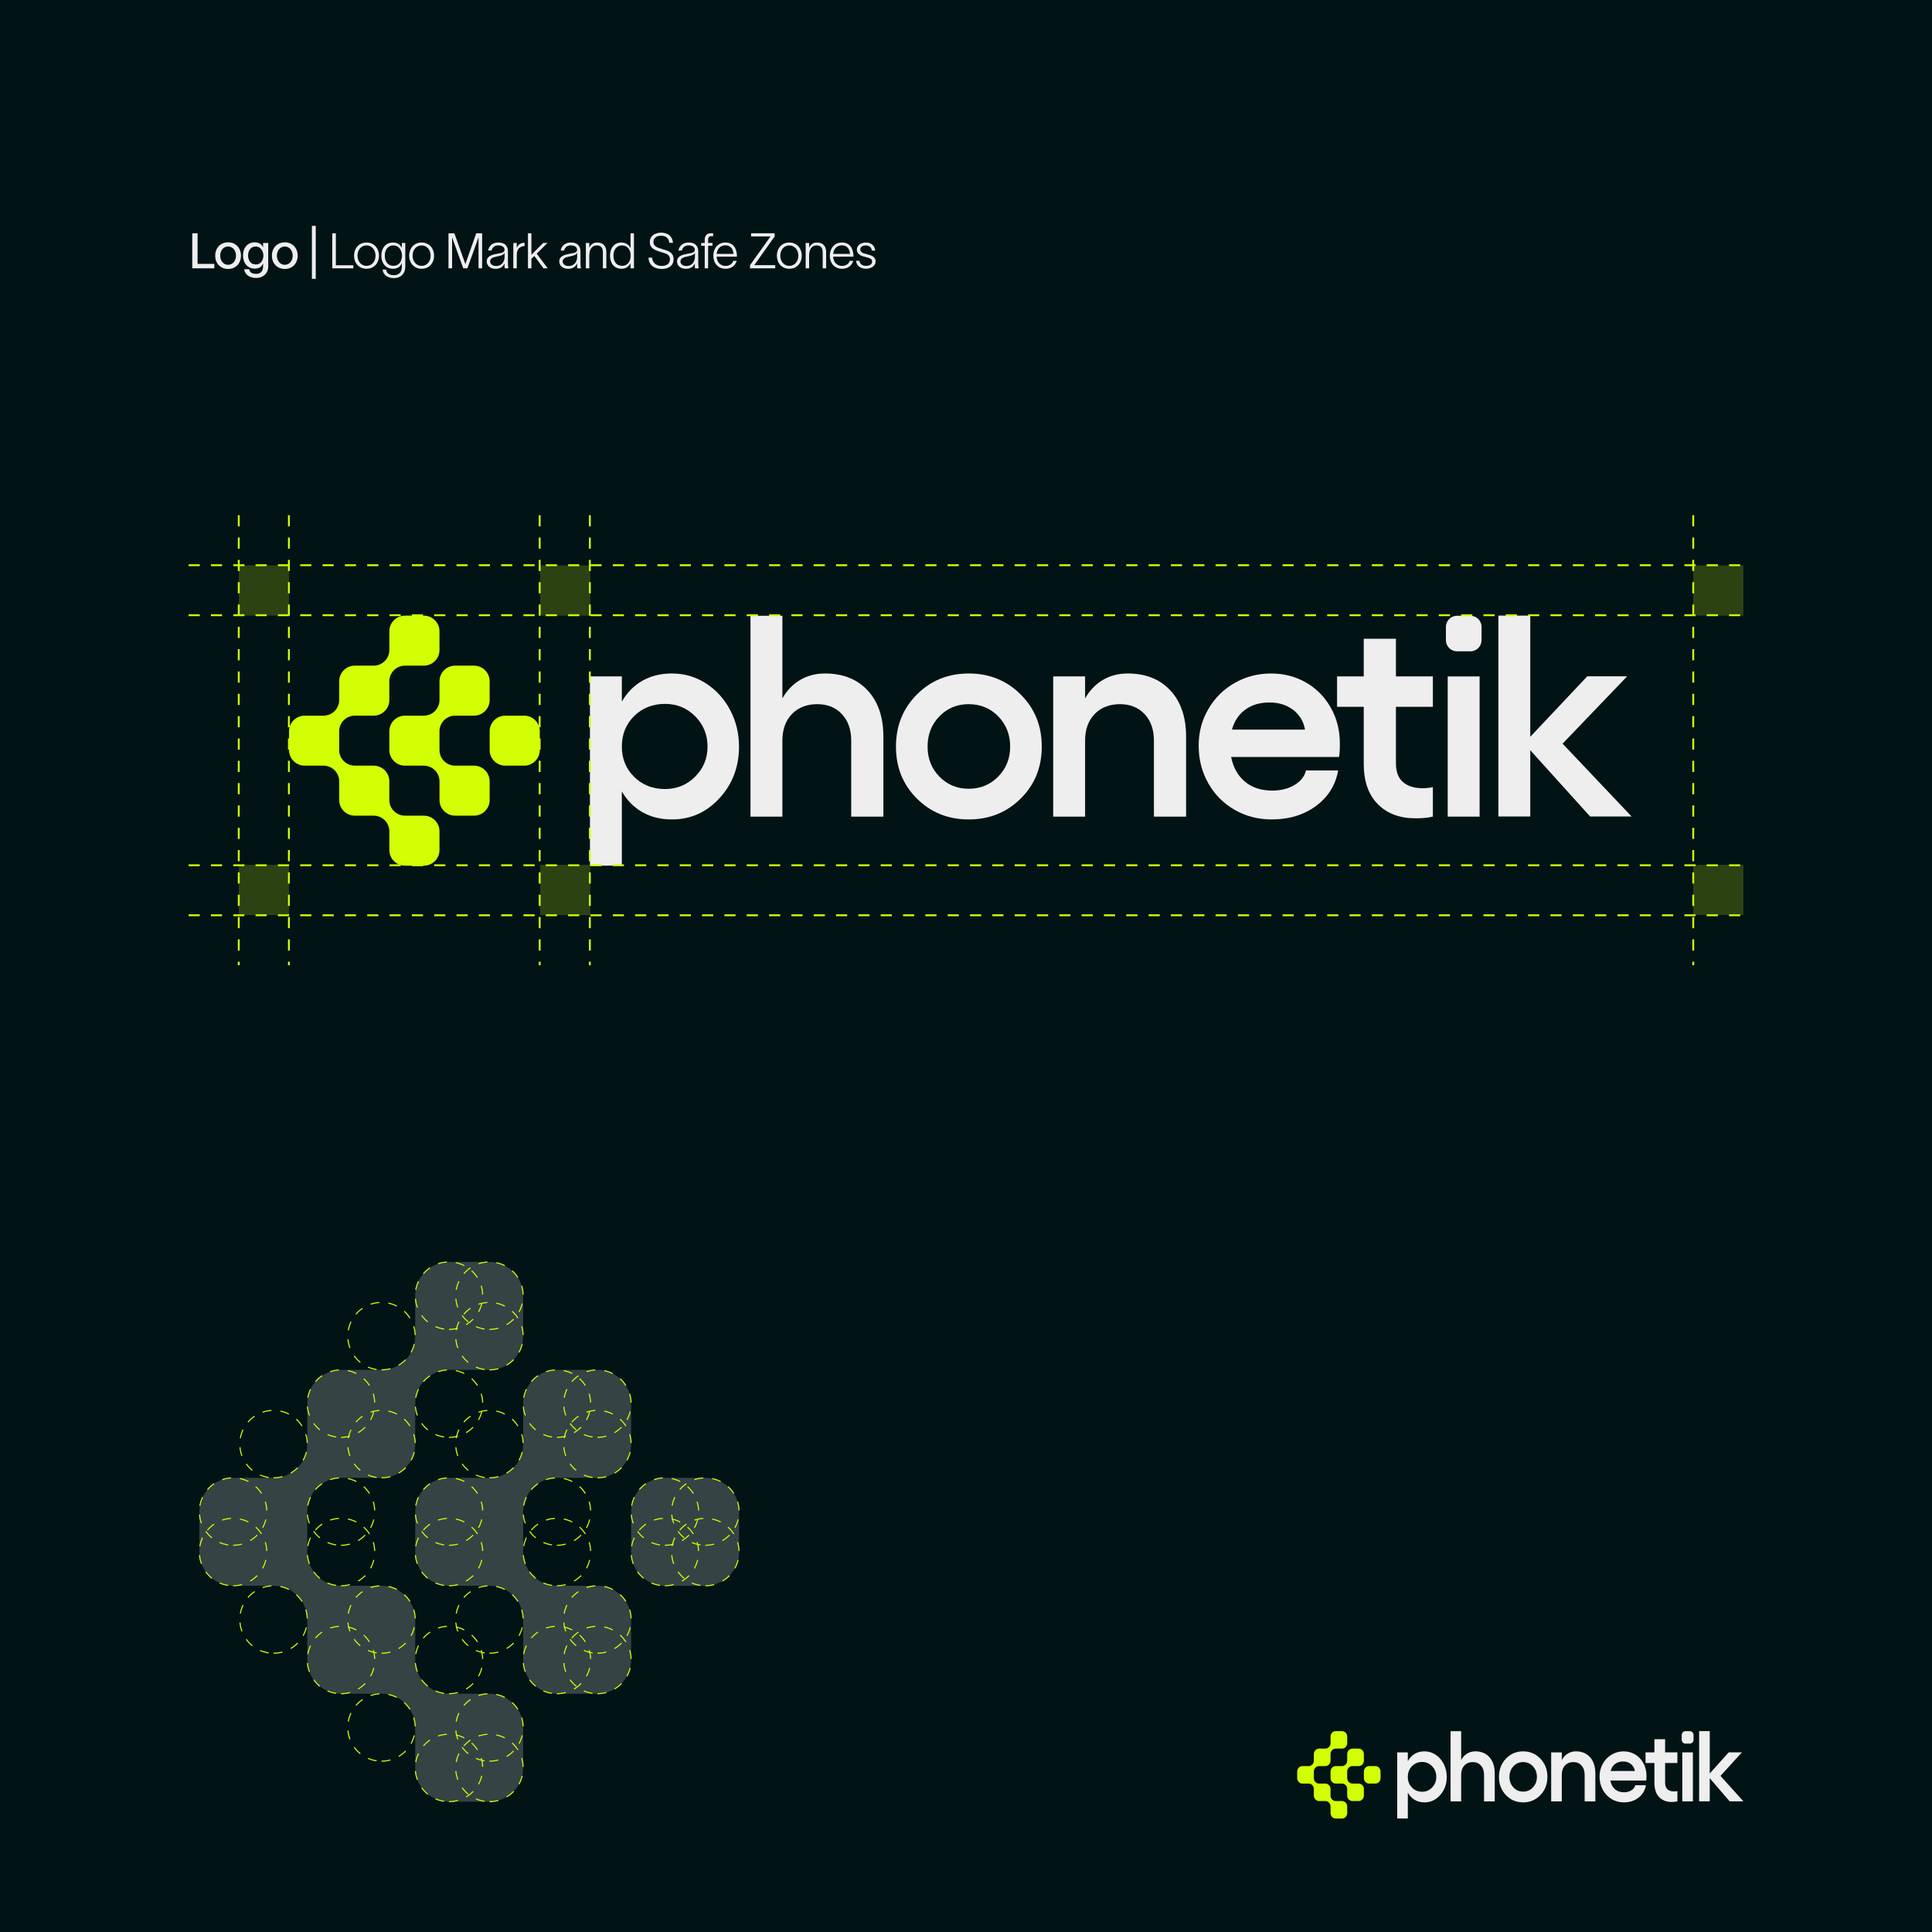 <svg width="1260" height="1260" viewBox="0 0 1260 1260" fill="none" xmlns="http://www.w3.org/2000/svg">
<rect x="0" y="0" width="1260" height="1260" fill="#808080" stroke="none"/>
<g clip-path="url(#clip0_3296_21710)">
<rect width="1260" height="1260" fill="#021316"/>
<path d="M341.824 466.73H329.558C323.912 466.73 319.336 471.293 319.336 476.922V489.152C319.336 494.781 323.912 499.344 329.558 499.344H341.824C347.469 499.344 352.046 494.781 352.046 489.152V476.922C352.046 471.293 347.469 466.73 341.824 466.73Z" fill="#D2FF04"/>
<path d="M286.624 476.922V489.152C286.624 494.783 291.199 499.344 296.846 499.344H309.112C314.759 499.344 319.333 503.906 319.333 509.536V521.766C319.333 527.397 314.759 531.958 309.112 531.958H296.846C291.199 531.958 286.624 527.397 286.624 521.766V509.536C286.624 503.906 282.049 499.344 276.402 499.344H264.136C258.489 499.344 253.914 494.783 253.914 489.152V476.922C253.914 471.292 258.489 466.73 264.136 466.73H276.402C282.049 466.73 286.624 462.169 286.624 456.538V444.308C286.624 438.678 291.199 434.116 296.846 434.116H309.112C314.759 434.116 319.333 438.678 319.333 444.308V456.538C319.333 462.169 314.759 466.73 309.112 466.73H296.846C291.199 466.73 286.624 471.292 286.624 476.922Z" fill="#D2FF04"/>
<path d="M221.206 476.922V489.153C221.206 494.783 225.781 499.345 231.428 499.345H243.694C249.341 499.345 253.915 503.906 253.915 509.536V521.767C253.915 527.397 258.49 531.959 264.137 531.959H276.403C282.05 531.959 286.625 536.52 286.625 542.15V554.381C286.625 560.011 282.05 564.573 276.403 564.573H264.137C258.49 564.573 253.915 560.011 253.915 554.381V542.15C253.915 536.52 249.341 531.959 243.694 531.959H231.428C225.781 531.959 221.206 527.397 221.206 521.767V509.536C221.206 503.906 216.631 499.345 210.984 499.345H198.718C193.071 499.345 188.496 494.783 188.496 489.153V476.922C188.496 471.292 193.071 466.731 198.718 466.731H210.984C216.631 466.731 221.206 462.169 221.206 456.539V444.308C221.206 438.678 225.781 434.116 231.428 434.116H243.694C249.341 434.116 253.915 429.555 253.915 423.925V411.694C253.915 406.064 258.49 401.502 264.137 401.502H276.403C282.05 401.502 286.625 406.064 286.625 411.694V423.925C286.625 429.555 282.05 434.116 276.403 434.116H264.137C258.49 434.116 253.915 438.678 253.915 444.308V456.539C253.915 462.169 249.341 466.731 243.694 466.731H231.428C225.781 466.731 221.206 471.292 221.206 476.922Z" fill="#D2FF04"/>
<path d="M438.257 439.226C446.257 439.226 453.603 441.359 460.291 445.622C466.978 449.884 472.261 455.668 476.141 462.979C480.021 470.286 481.956 478.267 481.956 486.915C481.956 500.128 477.708 511.348 469.222 520.575C460.731 529.802 450.41 534.413 438.257 534.413C430.929 534.413 424.483 532.828 418.926 529.662C413.37 526.495 408.909 521.988 405.552 516.14V564.554H384.754V441.146H405.552V457.589C408.909 451.682 413.37 447.144 418.926 443.977C424.483 440.811 430.929 439.226 438.257 439.226ZM433.678 514.587C441.433 514.587 448.002 511.891 453.376 506.501C458.75 501.111 461.44 494.579 461.44 486.906C461.44 479.232 458.75 472.519 453.376 467.129C448.002 461.738 441.437 459.043 433.678 459.043C425.918 459.043 418.913 461.693 413.57 466.988C408.223 472.288 405.552 478.924 405.552 486.901C405.552 494.878 408.223 501.333 413.57 506.632C418.913 511.932 425.618 514.578 433.678 514.578V514.587Z" fill="#EEEEEE"/>
<path d="M538 439.226C549.726 439.226 559.012 442.913 565.854 450.278C572.695 457.648 576.116 467.695 576.116 480.424V532.583H555.137V482.983C555.137 475.799 553.106 470.041 549.044 465.72C544.983 461.399 539.622 459.234 532.967 459.234C526.311 459.234 520.551 461.394 516.43 465.72C512.31 470.046 510.247 475.799 510.247 482.983V532.583H489.449V401.593H510.247V455.487C513.177 450.31 517.025 446.306 521.791 443.475C526.557 440.644 531.958 439.226 538.005 439.226H538Z" fill="#EEEEEE"/>
<path d="M597.972 452.928C607.072 443.792 618.343 439.226 631.777 439.226C645.21 439.226 656.513 443.792 665.672 452.928C674.835 462.064 679.415 473.389 679.415 486.91C679.415 500.431 674.835 511.728 665.672 520.801C656.509 529.874 645.21 534.413 631.777 534.413C618.343 534.413 607.072 529.879 597.972 520.801C588.872 511.728 584.32 500.431 584.32 486.91C584.32 473.389 588.868 462.064 597.972 452.928ZM651.021 467.179C645.828 461.879 639.418 459.233 631.781 459.233C624.144 459.233 617.766 461.883 612.632 467.179C607.503 472.478 604.937 479.055 604.937 486.91C604.937 494.765 607.517 501.238 612.678 506.506C617.839 511.774 624.203 514.405 631.781 514.405C639.359 514.405 645.828 511.756 651.021 506.46C656.213 501.161 658.808 494.647 658.808 486.91C658.808 479.173 656.209 472.478 651.021 467.179Z" fill="#EEEEEE"/>
<path d="M735.422 439.226C747.148 439.226 756.434 442.913 763.275 450.278C770.117 457.648 773.538 467.695 773.538 480.423V532.583H752.558V482.983C752.558 475.799 750.528 470.041 746.466 465.72C742.405 461.399 737.044 459.233 730.389 459.233C723.733 459.233 717.973 461.394 713.852 465.72C709.732 470.046 707.669 475.799 707.669 482.983V532.583H686.871V441.146H707.669V455.487C710.599 450.31 714.447 446.306 719.213 443.474C723.978 440.643 729.38 439.226 735.427 439.226H735.422Z" fill="#EEEEEE"/>
<path d="M873.819 484.899C873.819 489.102 873.638 492.024 873.27 493.668H802.907C804.252 500.49 807.241 505.849 811.884 509.744C816.527 513.644 822.479 515.592 829.748 515.592C835.367 515.592 840.206 514.374 844.267 511.937C848.328 509.5 850.818 506.333 851.736 502.438H872.715C871.003 512.059 866.178 519.796 858.241 525.639C850.3 531.487 840.683 534.409 829.384 534.409C820.525 534.409 812.466 532.325 805.197 528.153C797.928 523.981 792.204 518.21 788.02 510.845C783.836 503.475 781.746 495.317 781.746 486.362C781.746 477.407 783.836 469.692 788.02 462.477C792.204 455.261 797.915 449.58 805.152 445.44C812.389 441.3 820.344 439.23 829.016 439.23C837.198 439.23 844.699 441.151 851.509 444.983C858.319 448.819 863.738 454.255 867.768 461.29C871.798 468.324 873.815 476.197 873.815 484.903L873.819 484.899ZM803.457 475.857H851.095C850.177 470.558 847.629 466.282 843.445 463.025C839.261 459.768 834.054 458.137 827.826 458.137C821.597 458.137 816.437 459.691 812.162 462.794C807.887 465.901 804.984 470.254 803.457 475.857Z" fill="#EEEEEE"/>
<path d="M934.485 460.968H910.389V497.781C910.389 503.326 911.929 507.421 915.014 510.066C918.099 512.716 922.328 514.039 927.702 514.039C930.328 514.039 932.586 513.794 934.481 513.309V532.583C931.242 533.313 927.484 533.679 923.214 533.679C912.892 533.679 904.674 530.604 898.568 524.452C892.458 518.301 889.405 509.531 889.405 498.144V460.964H871.996V441.142H889.405V416.568H910.385V441.142H934.481V460.964L934.485 460.968Z" fill="#EEEEEE"/>
<path d="M1064.06 532.493H1037.03L998.005 489.284V532.493H977.207V401.498H998.005V480.514L1035.2 441.051H1061.22L1019.08 484.989L1064.06 532.488V532.493Z" fill="#EEEEEE"/>
<path d="M944.16 441.146H964.958V532.584H944.16V441.146Z" fill="#EEEEEE"/>
<path d="M958.966 401.593H950.253C946.241 401.593 942.988 404.836 942.988 408.836V417.524C942.988 421.524 946.241 424.767 950.253 424.767H958.966C962.978 424.767 966.23 421.524 966.23 417.524V408.836C966.23 404.836 962.978 401.593 958.966 401.593Z" fill="#EEEEEE"/>
<path d="M384.68 336V629.526" stroke="#D2FF04" stroke-width="1.213" stroke-miterlimit="10" stroke-dasharray="7.28 7.28"/>
<path d="M123 368.614H1137" stroke="#D2FF04" stroke-width="1.213" stroke-miterlimit="10" stroke-dasharray="7.28 7.28"/>
<path d="M123 596.913H1137" stroke="#D2FF04" stroke-width="1.213" stroke-miterlimit="10" stroke-dasharray="7.28 7.28"/>
<path d="M123 564.298H1137" stroke="#D2FF04" stroke-width="1.213" stroke-miterlimit="10" stroke-dasharray="7.28 7.28"/>
<path d="M123 401.228H1137" stroke="#D2FF04" stroke-width="1.213" stroke-miterlimit="10" stroke-dasharray="7.28 7.28"/>
<path d="M351.969 336V629.526" stroke="#D2FF04" stroke-width="1.213" stroke-miterlimit="10" stroke-dasharray="7.28 7.28"/>
<path d="M188.418 336V629.526" stroke="#D2FF04" stroke-width="1.213" stroke-miterlimit="10" stroke-dasharray="7.28 7.28"/>
<path d="M155.711 336V629.526" stroke="#D2FF04" stroke-width="1.213" stroke-miterlimit="10" stroke-dasharray="7.28 7.28"/>
<path d="M1104.29 336V629.526" stroke="#D2FF04" stroke-width="1.213" stroke-miterlimit="10" stroke-dasharray="7.28 7.28"/>
<rect x="155.75" y="368.749" width="32.749" height="32.749" fill="#D2FF04" fill-opacity="0.2"/>
<rect x="155.75" y="564.029" width="32.749" height="32.749" fill="#D2FF04" fill-opacity="0.2"/>
<rect x="352.242" y="564.029" width="32.749" height="32.749" fill="#D2FF04" fill-opacity="0.2"/>
<rect x="352.242" y="368.749" width="32.749" height="32.749" fill="#D2FF04" fill-opacity="0.2"/>
<rect x="1104.25" y="368.749" width="32.749" height="32.749" fill="#D2FF04" fill-opacity="0.2"/>
<rect x="1104.25" y="564.029" width="32.749" height="32.749" fill="#D2FF04" fill-opacity="0.2"/>
<g opacity="0.22">
<path d="M460.001 963.801H433.601C421.451 963.801 411.602 973.651 411.602 985.801V1012.2C411.602 1024.35 421.451 1034.2 433.601 1034.2H460.001C472.151 1034.2 482 1024.35 482 1012.2V985.801C482 973.651 472.151 963.801 460.001 963.801Z" fill="#EEEEEE"/>
<path d="M341.204 985.801V1012.2C341.204 1024.35 351.05 1034.2 363.203 1034.2H389.603C401.756 1034.2 411.602 1044.05 411.602 1056.2V1082.6C411.602 1094.75 401.756 1104.6 389.603 1104.6H363.203C351.05 1104.6 341.204 1094.75 341.204 1082.6V1056.2C341.204 1044.05 331.358 1034.2 319.204 1034.2H292.804C280.651 1034.2 270.805 1024.35 270.805 1012.2V985.801C270.805 973.647 280.651 963.801 292.804 963.801H319.204C331.358 963.801 341.204 953.955 341.204 941.802V915.402C341.204 903.248 351.05 893.402 363.203 893.402H389.603C401.756 893.402 411.602 903.248 411.602 915.402V941.802C411.602 953.955 401.756 963.801 389.603 963.801H363.203C351.05 963.801 341.204 973.647 341.204 985.801Z" fill="#EEEEEE"/>
<path d="M200.399 985.8V1012.2C200.399 1024.35 210.245 1034.2 222.399 1034.2H248.798C260.952 1034.2 270.798 1044.05 270.798 1056.2V1082.6C270.798 1094.75 280.644 1104.6 292.797 1104.6H319.197C331.351 1104.6 341.197 1114.44 341.197 1126.6V1153C341.197 1165.15 331.351 1175 319.197 1175H292.797C280.644 1175 270.798 1165.15 270.798 1153V1126.6C270.798 1114.44 260.952 1104.6 248.798 1104.6H222.399C210.245 1104.6 200.399 1094.75 200.399 1082.6V1056.2C200.399 1044.05 190.553 1034.2 178.399 1034.2H152C139.846 1034.2 130 1024.35 130 1012.2V985.8C130 973.647 139.846 963.801 152 963.801H178.399C190.553 963.801 200.399 953.955 200.399 941.801V915.401C200.399 903.248 210.245 893.402 222.399 893.402H248.798C260.952 893.402 270.798 883.556 270.798 871.402V845.003C270.798 832.849 280.644 823.003 292.797 823.003H319.197C331.351 823.003 341.197 832.849 341.197 845.003V871.402C341.197 883.556 331.351 893.402 319.197 893.402H292.797C280.644 893.402 270.798 903.248 270.798 915.401V941.801C270.798 953.955 260.952 963.801 248.798 963.801H222.399C210.245 963.801 200.399 973.647 200.399 985.8Z" fill="#EEEEEE"/>
</g>
<path d="M248.804 1078.2C260.954 1078.2 270.804 1068.35 270.804 1056.2C270.804 1044.05 260.954 1034.2 248.804 1034.2C236.654 1034.2 226.805 1044.05 226.805 1056.2C226.805 1068.35 236.654 1078.2 248.804 1078.2Z" stroke="#D2FF04" stroke-width="0.685" stroke-miterlimit="10" stroke-dasharray="5.87 5.87"/>
<path d="M222.398 1104.6C234.548 1104.6 244.398 1094.75 244.398 1082.6C244.398 1070.45 234.548 1060.6 222.398 1060.6C210.248 1060.6 200.398 1070.45 200.398 1082.6C200.398 1094.75 210.248 1104.6 222.398 1104.6Z" stroke="#D2FF04" stroke-width="0.685" stroke-miterlimit="10" stroke-dasharray="5.87 5.87"/>
<path d="M292.804 1104.6C304.954 1104.6 314.804 1094.75 314.804 1082.6C314.804 1070.45 304.954 1060.6 292.804 1060.6C280.654 1060.6 270.805 1070.45 270.805 1082.6C270.805 1094.75 280.654 1104.6 292.804 1104.6Z" stroke="#D2FF04" stroke-width="0.685" stroke-miterlimit="10" stroke-dasharray="5.87 5.87"/>
<path d="M248.804 1148.6C260.954 1148.6 270.804 1138.75 270.804 1126.6C270.804 1114.45 260.954 1104.6 248.804 1104.6C236.654 1104.6 226.805 1114.45 226.805 1126.6C226.805 1138.75 236.654 1148.6 248.804 1148.6Z" stroke="#D2FF04" stroke-width="0.685" stroke-miterlimit="10" stroke-dasharray="5.87 5.87"/>
<path d="M319.195 1148.6C331.345 1148.6 341.195 1138.75 341.195 1126.6C341.195 1114.45 331.345 1104.6 319.195 1104.6C307.045 1104.6 297.195 1114.45 297.195 1126.6C297.195 1138.75 307.045 1148.6 319.195 1148.6Z" stroke="#D2FF04" stroke-width="0.685" stroke-miterlimit="10" stroke-dasharray="5.87 5.87"/>
<path d="M319.195 1175C331.345 1175 341.195 1165.15 341.195 1153C341.195 1140.85 331.345 1131 319.195 1131C307.045 1131 297.195 1140.85 297.195 1153C297.195 1165.15 307.045 1175 319.195 1175Z" stroke="#D2FF04" stroke-width="0.685" stroke-miterlimit="10" stroke-dasharray="5.87 5.87"/>
<path d="M292.804 1175C304.954 1175 314.804 1165.15 314.804 1153C314.804 1140.85 304.954 1131 292.804 1131C280.654 1131 270.805 1140.85 270.805 1153C270.805 1165.15 280.654 1175 292.804 1175Z" stroke="#D2FF04" stroke-width="0.685" stroke-miterlimit="10" stroke-dasharray="5.87 5.87"/>
<path d="M178.398 1078.2C190.548 1078.2 200.398 1068.35 200.398 1056.2C200.398 1044.05 190.548 1034.2 178.398 1034.2C166.248 1034.2 156.398 1044.05 156.398 1056.2C156.398 1068.35 166.248 1078.2 178.398 1078.2Z" stroke="#D2FF04" stroke-width="0.685" stroke-miterlimit="10" stroke-dasharray="5.87 5.87"/>
<path d="M222.398 1034.2C234.548 1034.2 244.398 1024.35 244.398 1012.2C244.398 1000.05 234.548 990.2 222.398 990.2C210.248 990.2 200.398 1000.05 200.398 1012.2C200.398 1024.35 210.248 1034.2 222.398 1034.2Z" stroke="#D2FF04" stroke-width="0.685" stroke-miterlimit="10" stroke-dasharray="5.87 5.87"/>
<path d="M222.398 1007.8C234.548 1007.8 244.398 997.951 244.398 985.801C244.398 973.651 234.548 963.801 222.398 963.801C210.248 963.801 200.398 973.651 200.398 985.801C200.398 997.951 210.248 1007.8 222.398 1007.8Z" stroke="#D2FF04" stroke-width="0.685" stroke-miterlimit="10" stroke-dasharray="5.87 5.87"/>
<path d="M292.804 1007.8C304.954 1007.8 314.804 997.951 314.804 985.801C314.804 973.651 304.954 963.801 292.804 963.801C280.654 963.801 270.805 973.651 270.805 985.801C270.805 997.951 280.654 1007.8 292.804 1007.8Z" stroke="#D2FF04" stroke-width="0.685" stroke-miterlimit="10" stroke-dasharray="5.87 5.87"/>
<path d="M292.804 937.402C304.954 937.402 314.804 927.552 314.804 915.402C314.804 903.252 304.954 893.402 292.804 893.402C280.654 893.402 270.805 903.252 270.805 915.402C270.805 927.552 280.654 937.402 292.804 937.402Z" stroke="#D2FF04" stroke-width="0.685" stroke-miterlimit="10" stroke-dasharray="5.87 5.87"/>
<path d="M248.804 893.402C260.954 893.402 270.804 883.553 270.804 871.402C270.804 859.252 260.954 849.403 248.804 849.403C236.654 849.403 226.805 859.252 226.805 871.402C226.805 883.553 236.654 893.402 248.804 893.402Z" stroke="#D2FF04" stroke-width="0.685" stroke-miterlimit="10" stroke-dasharray="5.87 5.87"/>
<path d="M222.398 937.402C234.548 937.402 244.398 927.552 244.398 915.402C244.398 903.252 234.548 893.402 222.398 893.402C210.248 893.402 200.398 903.252 200.398 915.402C200.398 927.552 210.248 937.402 222.398 937.402Z" stroke="#D2FF04" stroke-width="0.685" stroke-miterlimit="10" stroke-dasharray="5.87 5.87"/>
<path d="M248.804 963.801C260.954 963.801 270.804 953.951 270.804 941.801C270.804 929.651 260.954 919.801 248.804 919.801C236.654 919.801 226.805 929.651 226.805 941.801C226.805 953.951 236.654 963.801 248.804 963.801Z" stroke="#D2FF04" stroke-width="0.685" stroke-miterlimit="10" stroke-dasharray="5.87 5.87"/>
<path d="M292.804 867.002C304.954 867.002 314.804 857.153 314.804 845.003C314.804 832.853 304.954 823.003 292.804 823.003C280.654 823.003 270.805 832.853 270.805 845.003C270.805 857.153 280.654 867.002 292.804 867.002Z" stroke="#D2FF04" stroke-width="0.685" stroke-miterlimit="10" stroke-dasharray="5.87 5.87"/>
<path d="M319.195 867.002C331.345 867.002 341.195 857.153 341.195 845.003C341.195 832.853 331.345 823.003 319.195 823.003C307.045 823.003 297.195 832.853 297.195 845.003C297.195 857.153 307.045 867.002 319.195 867.002Z" stroke="#D2FF04" stroke-width="0.685" stroke-miterlimit="10" stroke-dasharray="5.87 5.87"/>
<path d="M319.195 893.402C331.345 893.402 341.195 883.553 341.195 871.402C341.195 859.252 331.345 849.403 319.195 849.403C307.045 849.403 297.195 859.252 297.195 871.402C297.195 883.553 307.045 893.402 319.195 893.402Z" stroke="#D2FF04" stroke-width="0.685" stroke-miterlimit="10" stroke-dasharray="5.87 5.87"/>
<path d="M363.195 937.402C375.345 937.402 385.195 927.552 385.195 915.402C385.195 903.252 375.345 893.402 363.195 893.402C351.045 893.402 341.195 903.252 341.195 915.402C341.195 927.552 351.045 937.402 363.195 937.402Z" stroke="#D2FF04" stroke-width="0.685" stroke-miterlimit="10" stroke-dasharray="5.87 5.87"/>
<path d="M389.601 937.402C401.751 937.402 411.601 927.552 411.601 915.402C411.601 903.252 401.751 893.402 389.601 893.402C377.451 893.402 367.602 903.252 367.602 915.402C367.602 927.552 377.451 937.402 389.601 937.402Z" stroke="#D2FF04" stroke-width="0.685" stroke-miterlimit="10" stroke-dasharray="5.87 5.87"/>
<path d="M389.601 963.801C401.751 963.801 411.601 953.951 411.601 941.801C411.601 929.651 401.751 919.801 389.601 919.801C377.451 919.801 367.602 929.651 367.602 941.801C367.602 953.951 377.451 963.801 389.601 963.801Z" stroke="#D2FF04" stroke-width="0.685" stroke-miterlimit="10" stroke-dasharray="5.87 5.87"/>
<path d="M319.195 963.801C331.345 963.801 341.195 953.951 341.195 941.801C341.195 929.651 331.345 919.801 319.195 919.801C307.045 919.801 297.195 929.651 297.195 941.801C297.195 953.951 307.045 963.801 319.195 963.801Z" stroke="#D2FF04" stroke-width="0.685" stroke-miterlimit="10" stroke-dasharray="5.87 5.87"/>
<path d="M363.195 1007.8C375.345 1007.8 385.195 997.951 385.195 985.801C385.195 973.651 375.345 963.801 363.195 963.801C351.045 963.801 341.195 973.651 341.195 985.801C341.195 997.951 351.045 1007.8 363.195 1007.8Z" stroke="#D2FF04" stroke-width="0.685" stroke-miterlimit="10" stroke-dasharray="5.87 5.87"/>
<path d="M433.601 1007.8C445.751 1007.8 455.601 997.951 455.601 985.801C455.601 973.651 445.751 963.801 433.601 963.801C421.451 963.801 411.602 973.651 411.602 985.801C411.602 997.951 421.451 1007.8 433.601 1007.8Z" stroke="#D2FF04" stroke-width="0.685" stroke-miterlimit="10" stroke-dasharray="5.87 5.87"/>
<path d="M460 1007.8C472.15 1007.8 481.999 997.951 481.999 985.801C481.999 973.651 472.15 963.801 460 963.801C447.85 963.801 438 973.651 438 985.801C438 997.951 447.85 1007.8 460 1007.8Z" stroke="#D2FF04" stroke-width="0.685" stroke-miterlimit="10" stroke-dasharray="5.87 5.87"/>
<path d="M460 1034.2C472.15 1034.2 481.999 1024.35 481.999 1012.2C481.999 1000.05 472.15 990.2 460 990.2C447.85 990.2 438 1000.05 438 1012.2C438 1024.35 447.85 1034.2 460 1034.2Z" stroke="#D2FF04" stroke-width="0.685" stroke-miterlimit="10" stroke-dasharray="5.87 5.87"/>
<path d="M433.601 1034.2C445.751 1034.2 455.601 1024.35 455.601 1012.2C455.601 1000.05 445.751 990.2 433.601 990.2C421.451 990.2 411.602 1000.05 411.602 1012.2C411.602 1024.35 421.451 1034.2 433.601 1034.2Z" stroke="#D2FF04" stroke-width="0.685" stroke-miterlimit="10" stroke-dasharray="5.87 5.87"/>
<path d="M389.601 1078.2C401.751 1078.2 411.601 1068.35 411.601 1056.2C411.601 1044.05 401.751 1034.2 389.601 1034.2C377.451 1034.2 367.602 1044.05 367.602 1056.2C367.602 1068.35 377.451 1078.2 389.601 1078.2Z" stroke="#D2FF04" stroke-width="0.685" stroke-miterlimit="10" stroke-dasharray="5.87 5.87"/>
<path d="M389.601 1104.6C401.751 1104.6 411.601 1094.75 411.601 1082.6C411.601 1070.45 401.751 1060.6 389.601 1060.6C377.451 1060.6 367.602 1070.45 367.602 1082.6C367.602 1094.75 377.451 1104.6 389.601 1104.6Z" stroke="#D2FF04" stroke-width="0.685" stroke-miterlimit="10" stroke-dasharray="5.87 5.87"/>
<path d="M363.195 1104.6C375.345 1104.6 385.195 1094.75 385.195 1082.6C385.195 1070.45 375.345 1060.6 363.195 1060.6C351.045 1060.6 341.195 1070.45 341.195 1082.6C341.195 1094.75 351.045 1104.6 363.195 1104.6Z" stroke="#D2FF04" stroke-width="0.685" stroke-miterlimit="10" stroke-dasharray="5.87 5.87"/>
<path d="M292.804 1034.2C304.954 1034.2 314.804 1024.35 314.804 1012.2C314.804 1000.05 304.954 990.2 292.804 990.2C280.654 990.2 270.805 1000.05 270.805 1012.2C270.805 1024.35 280.654 1034.2 292.804 1034.2Z" stroke="#D2FF04" stroke-width="0.685" stroke-miterlimit="10" stroke-dasharray="5.87 5.87"/>
<path d="M363.195 1034.2C375.345 1034.2 385.195 1024.35 385.195 1012.2C385.195 1000.05 375.345 990.2 363.195 990.2C351.045 990.2 341.195 1000.05 341.195 1012.2C341.195 1024.35 351.045 1034.2 363.195 1034.2Z" stroke="#D2FF04" stroke-width="0.685" stroke-miterlimit="10" stroke-dasharray="5.87 5.87"/>
<path d="M319.195 1078.2C331.345 1078.2 341.195 1068.35 341.195 1056.2C341.195 1044.05 331.345 1034.2 319.195 1034.2C307.045 1034.2 297.195 1044.05 297.195 1056.2C297.195 1068.35 307.045 1078.2 319.195 1078.2Z" stroke="#D2FF04" stroke-width="0.685" stroke-miterlimit="10" stroke-dasharray="5.87 5.87"/>
<path d="M178.398 963.801C190.548 963.801 200.398 953.951 200.398 941.801C200.398 929.651 190.548 919.801 178.398 919.801C166.248 919.801 156.398 929.651 156.398 941.801C156.398 953.951 166.248 963.801 178.398 963.801Z" stroke="#D2FF04" stroke-width="0.685" stroke-miterlimit="10" stroke-dasharray="5.87 5.87"/>
<path d="M152 1007.8C164.15 1007.8 173.999 997.951 173.999 985.801C173.999 973.651 164.15 963.801 152 963.801C139.85 963.801 130 973.651 130 985.801C130 997.951 139.85 1007.8 152 1007.8Z" stroke="#D2FF04" stroke-width="0.685" stroke-miterlimit="10" stroke-dasharray="5.87 5.87"/>
<path d="M152 1034.2C164.15 1034.2 173.999 1024.35 173.999 1012.2C173.999 1000.05 164.15 990.2 152 990.2C139.85 990.2 130 1000.05 130 1012.2C130 1024.35 139.85 1034.2 152 1034.2Z" stroke="#D2FF04" stroke-width="0.685" stroke-miterlimit="10" stroke-dasharray="5.87 5.87"/>
<path d="M125.4 152.152H128.856V172.088H139.768V175H125.4V152.152ZM148.768 175.416C143.808 175.416 140.352 171.768 140.352 166.744C140.352 161.72 143.808 158.04 148.768 158.04C153.728 158.04 157.152 161.72 157.152 166.744C157.152 171.768 153.728 175.416 148.768 175.416ZM143.616 166.744C143.616 170.008 145.664 172.696 148.768 172.696C151.84 172.696 153.92 170.008 153.92 166.744C153.92 163.448 151.84 160.76 148.768 160.76C145.664 160.76 143.616 163.448 143.616 166.744ZM171.581 158.456H174.941V173.56C174.941 178.712 171.229 181.272 167.037 181.272C162.781 181.272 159.645 179.096 159.261 175.608H162.525C162.845 177.784 164.541 178.616 167.037 178.616C169.629 178.616 171.581 177.208 171.581 173.752V171.768H171.549C170.845 173.656 169.277 175.192 166.173 175.192C161.533 175.192 158.493 171.64 158.493 166.584C158.493 161.56 161.501 158.04 166.173 158.04C169.245 158.04 170.941 159.736 171.549 161.272H171.581V158.456ZM161.789 166.584C161.789 169.688 163.357 172.472 166.781 172.472C170.557 172.472 171.773 169.144 171.773 166.584C171.773 164.088 170.109 160.76 166.781 160.76C163.453 160.76 161.789 163.544 161.789 166.584ZM185.738 175.416C180.778 175.416 177.322 171.768 177.322 166.744C177.322 161.72 180.778 158.04 185.738 158.04C190.698 158.04 194.122 161.72 194.122 166.744C194.122 171.768 190.698 175.416 185.738 175.416ZM180.586 166.744C180.586 170.008 182.634 172.696 185.738 172.696C188.81 172.696 190.89 170.008 190.89 166.744C190.89 163.448 188.81 160.76 185.738 160.76C182.634 160.76 180.586 163.448 180.586 166.744ZM203.419 147.288H205.915V181.848H203.419V147.288ZM216.703 152.152H219.039V173.016H230.431V175H216.703V152.152ZM239.033 175.288C233.977 175.288 230.905 171.416 230.905 166.744C230.905 162.072 233.977 158.168 239.033 158.168C244.057 158.168 247.161 162.072 247.161 166.744C247.161 171.416 244.057 175.288 239.033 175.288ZM233.145 166.744C233.145 170.424 235.513 173.4 239.033 173.4C242.553 173.4 244.921 170.424 244.921 166.744C244.921 163.032 242.553 160.056 239.033 160.056C235.513 160.056 233.145 163.032 233.145 166.744ZM262.079 158.456H264.319V174.04C264.319 178.456 261.343 181.368 256.895 181.368C252.735 181.368 249.919 179.256 249.503 175.8H251.775C252.159 178.328 253.919 179.48 256.895 179.48C260.063 179.48 262.079 177.624 262.079 173.912V171.64H262.047C261.183 173.752 259.455 175.288 256.287 175.288C251.391 175.288 248.703 171.448 248.703 166.712C248.703 162.008 251.391 158.168 256.287 158.168C259.487 158.168 261.247 159.928 262.047 161.656H262.079V158.456ZM250.943 166.712C250.943 170.328 252.799 173.368 256.543 173.368C260.799 173.368 262.175 169.624 262.175 166.712C262.175 163.48 260.255 160.056 256.543 160.056C252.863 160.056 250.943 163.096 250.943 166.712ZM274.972 175.288C269.916 175.288 266.844 171.416 266.844 166.744C266.844 162.072 269.916 158.168 274.972 158.168C279.996 158.168 283.1 162.072 283.1 166.744C283.1 171.416 279.996 175.288 274.972 175.288ZM269.084 166.744C269.084 170.424 271.452 173.4 274.972 173.4C278.492 173.4 280.86 170.424 280.86 166.744C280.86 163.032 278.492 160.056 274.972 160.056C271.452 160.056 269.084 163.032 269.084 166.744ZM292.504 175V152.152L296.344 152.184L303.48 172.184H303.512L310.584 152.152H314.424V175H312.088V154.936H312.024L304.824 175H302.136L294.904 154.936H294.84V175H292.504ZM318.325 163.384C318.741 160.984 320.789 158.168 324.853 158.168C330.229 158.168 331.253 161.432 331.253 163.992V171.608C331.253 172.824 331.381 174.072 331.541 175H329.141C329.045 174.136 329.045 173.432 329.045 172.472V171.736H329.013C328.469 173.112 327.029 175.32 323.285 175.32C319.317 175.32 317.429 172.952 317.429 170.488C317.429 166.584 321.973 165.88 325.077 165.368C327.701 164.952 329.045 164.408 329.045 162.936C329.045 161.048 327.381 160.024 324.885 160.024C322.677 160.024 321.077 161.272 320.565 163.384H318.325ZM319.637 170.488C319.637 172.216 321.141 173.496 323.605 173.496C326.485 173.496 329.109 171.48 329.109 167.352V164.856C328.693 165.912 327.349 166.712 324.053 167.288C321.333 167.736 319.637 168.664 319.637 170.488ZM337.017 158.456V161.72C337.849 159.512 339.449 158.36 342.137 158.36V160.44C341.561 160.44 340.857 160.568 340.281 160.824C338.457 161.432 337.017 162.84 337.017 166.776V175H334.777V158.456H337.017ZM346.564 175H344.324V152.152H346.564V166.136L354.276 158.456H357.028L350.02 165.432L357.22 175H354.468L348.484 166.936L346.564 168.792V175ZM365.64 163.384C366.056 160.984 368.104 158.168 372.168 158.168C377.544 158.168 378.568 161.432 378.568 163.992V171.608C378.568 172.824 378.696 174.072 378.856 175H376.456C376.36 174.136 376.36 173.432 376.36 172.472V171.736H376.328C375.784 173.112 374.344 175.32 370.6 175.32C366.632 175.32 364.744 172.952 364.744 170.488C364.744 166.584 369.288 165.88 372.392 165.368C375.016 164.952 376.36 164.408 376.36 162.936C376.36 161.048 374.696 160.024 372.2 160.024C369.992 160.024 368.392 161.272 367.88 163.384H365.64ZM366.952 170.488C366.952 172.216 368.456 173.496 370.92 173.496C373.8 173.496 376.424 171.48 376.424 167.352V164.856C376.008 165.912 374.664 166.712 371.368 167.288C368.648 167.736 366.952 168.664 366.952 170.488ZM382.092 175V158.456H384.332V161.592C385.196 159.704 386.7 158.168 389.452 158.168C393.26 158.168 395.436 160.408 395.436 164.472V175H393.196V164.632C393.196 161.24 391.596 160.056 389.228 160.056C386.732 160.056 384.332 161.816 384.332 166.584V175H382.092ZM405.322 158.168C408.426 158.168 410.378 160.024 411.178 161.848H411.21V152.152H413.45V175H411.21V171.608H411.178C410.346 173.528 408.394 175.288 405.322 175.288C400.49 175.288 397.834 171.544 397.834 166.712C397.834 161.88 400.49 158.168 405.322 158.168ZM400.074 166.712C400.074 170.52 401.994 173.368 405.674 173.368C409.642 173.368 411.306 170.008 411.306 166.712C411.306 163.096 409.418 160.056 405.674 160.056C402.058 160.056 400.074 162.904 400.074 166.712ZM425.309 168.056C425.533 171.672 428.253 173.432 431.485 173.432C434.333 173.432 436.925 172.248 436.925 169.112C436.925 166.104 434.589 165.4 431.485 164.504C427.037 163.16 423.837 161.976 423.805 157.976C423.741 153.848 427.197 151.736 431.165 151.736C435.389 151.736 438.493 153.848 438.909 158.36H436.541C436.125 155.224 434.205 153.72 431.165 153.72C428.413 153.72 426.141 155.032 426.141 157.816C426.141 160.408 428.157 161.368 431.965 162.456C435.645 163.512 439.293 164.504 439.293 169.048C439.293 173.688 435.421 175.416 431.485 175.416C427.005 175.416 423.133 173.176 422.941 168.056H425.309ZM442.44 163.384C442.856 160.984 444.904 158.168 448.968 158.168C454.344 158.168 455.368 161.432 455.368 163.992V171.608C455.368 172.824 455.496 174.072 455.656 175H453.256C453.16 174.136 453.16 173.432 453.16 172.472V171.736H453.128C452.584 173.112 451.144 175.32 447.4 175.32C443.432 175.32 441.544 172.952 441.544 170.488C441.544 166.584 446.088 165.88 449.192 165.368C451.816 164.952 453.16 164.408 453.16 162.936C453.16 161.048 451.496 160.024 449 160.024C446.792 160.024 445.192 161.272 444.68 163.384H442.44ZM443.752 170.488C443.752 172.216 445.256 173.496 447.72 173.496C450.6 173.496 453.224 171.48 453.224 167.352V164.856C452.808 165.912 451.464 166.712 448.168 167.288C445.448 167.736 443.752 168.664 443.752 170.488ZM459.61 156.344C459.61 154.136 460.666 152.152 463.418 152.152H465.114V154.008H463.834C462.618 154.008 461.818 154.552 461.818 156.44V158.456H464.634V160.28H461.818V175H459.61V160.28H457.306V158.456H459.61V156.344ZM480.461 170.104C479.501 173.336 476.877 175.288 473.165 175.288C468.205 175.288 465.197 171.576 465.197 166.712C465.197 161.944 468.301 158.168 473.069 158.168C478.477 158.168 480.429 162.296 480.589 166.616C480.621 166.84 480.621 167.128 480.621 167.384H467.341C467.565 171.032 469.837 173.432 473.133 173.432C475.565 173.432 477.517 172.248 478.221 170.104H480.461ZM467.373 165.592H478.381C478.061 162.168 476.397 159.992 473.069 159.992C469.837 159.992 467.693 162.328 467.373 165.592ZM489.145 172.952L502.521 154.2H489.849V152.152H505.209V154.2L491.897 172.952H505.593V175H489.145V172.952ZM514.78 175.288C509.724 175.288 506.652 171.416 506.652 166.744C506.652 162.072 509.724 158.168 514.78 158.168C519.804 158.168 522.908 162.072 522.908 166.744C522.908 171.416 519.804 175.288 514.78 175.288ZM508.892 166.744C508.892 170.424 511.26 173.4 514.78 173.4C518.3 173.4 520.668 170.424 520.668 166.744C520.668 163.032 518.3 160.056 514.78 160.056C511.26 160.056 508.892 163.032 508.892 166.744ZM525.442 175V158.456H527.682V161.592C528.546 159.704 530.05 158.168 532.802 158.168C536.61 158.168 538.786 160.408 538.786 164.472V175H536.546V164.632C536.546 161.24 534.946 160.056 532.578 160.056C530.082 160.056 527.682 161.816 527.682 166.584V175H525.442ZM556.448 170.104C555.488 173.336 552.864 175.288 549.152 175.288C544.192 175.288 541.184 171.576 541.184 166.712C541.184 161.944 544.288 158.168 549.056 158.168C554.464 158.168 556.416 162.296 556.576 166.616C556.608 166.84 556.608 167.128 556.608 167.384H543.328C543.552 171.032 545.824 173.432 549.12 173.432C551.552 173.432 553.504 172.248 554.208 170.104H556.448ZM543.36 165.592H554.368C554.048 162.168 552.384 159.992 549.056 159.992C545.824 159.992 543.68 162.328 543.36 165.592ZM568.567 163.416C568.343 160.92 566.455 160.056 564.599 160.056C562.839 160.056 561.047 160.92 561.047 162.68C561.047 164.248 562.423 165.016 564.055 165.432C564.759 165.624 565.559 165.816 566.295 166.04C568.759 166.68 571.031 167.768 571.031 170.424C571.031 173.848 567.543 175.256 564.759 175.256C562.007 175.256 558.743 173.976 558.263 170.072H560.503C560.855 172.28 562.391 173.4 564.823 173.4C566.839 173.4 568.791 172.632 568.791 170.52C568.791 168.952 567.383 168.376 565.687 167.928C564.823 167.672 564.183 167.512 563.383 167.32C561.047 166.712 558.807 165.4 558.807 162.776C558.807 159.768 561.879 158.168 564.663 158.168C567.799 158.168 570.359 159.8 570.807 163.416H568.567Z" fill="#EEEEEE"/>
<g clip-path="url(#clip1_3296_21710)">
<path d="M896.962 1151.8H892.886C891.009 1151.8 889.488 1153.39 889.488 1155.36V1159.64C889.488 1161.6 891.009 1163.2 892.886 1163.2H896.962C898.839 1163.2 900.36 1161.6 900.36 1159.64V1155.36C900.36 1153.39 898.839 1151.8 896.962 1151.8Z" fill="#D2FF04"/>
<path d="M878.613 1155.36V1159.64C878.613 1161.6 880.134 1163.2 882.011 1163.2H886.087C887.964 1163.2 889.485 1164.79 889.485 1166.76V1171.04C889.485 1173 887.964 1174.6 886.087 1174.6H882.011C880.134 1174.6 878.613 1173 878.613 1171.04V1166.76C878.613 1164.79 877.093 1163.2 875.216 1163.2H871.139C869.263 1163.2 867.742 1161.6 867.742 1159.64V1155.36C867.742 1153.39 869.263 1151.8 871.139 1151.8H875.216C877.093 1151.8 878.613 1150.21 878.613 1148.24V1143.96C878.613 1141.99 880.134 1140.4 882.011 1140.4H886.087C887.964 1140.4 889.485 1141.99 889.485 1143.96V1148.24C889.485 1150.21 887.964 1151.8 886.087 1151.8H882.011C880.134 1151.8 878.613 1153.39 878.613 1155.36Z" fill="#D2FF04"/>
<path d="M856.871 1155.36V1159.64C856.871 1161.61 858.392 1163.2 860.269 1163.2H864.345C866.222 1163.2 867.743 1164.8 867.743 1166.76V1171.04C867.743 1173.01 869.263 1174.6 871.14 1174.6H875.217C877.093 1174.6 878.614 1176.19 878.614 1178.16V1182.44C878.614 1184.41 877.093 1186 875.217 1186H871.14C869.263 1186 867.743 1184.41 867.743 1182.44V1178.16C867.743 1176.19 866.222 1174.6 864.345 1174.6H860.269C858.392 1174.6 856.871 1173.01 856.871 1171.04V1166.76C856.871 1164.8 855.351 1163.2 853.474 1163.2H849.397C847.52 1163.2 846 1161.61 846 1159.64V1155.36C846 1153.4 847.52 1151.8 849.397 1151.8H853.474C855.351 1151.8 856.871 1150.21 856.871 1148.24V1143.96C856.871 1142 858.392 1140.4 860.269 1140.4H864.345C866.222 1140.4 867.743 1138.81 867.743 1136.84V1132.56C867.743 1130.6 869.263 1129 871.14 1129H875.217C877.093 1129 878.614 1130.59 878.614 1132.56V1136.84C878.614 1138.81 877.093 1140.4 875.217 1140.4H871.14C869.263 1140.4 867.743 1141.99 867.743 1143.96V1148.24C867.743 1150.2 866.222 1151.8 864.345 1151.8H860.269C858.392 1151.8 856.871 1153.39 856.871 1155.36V1155.36Z" fill="#D2FF04"/>
<path d="M929.013 1142.19C931.672 1142.19 934.113 1142.93 936.336 1144.42C938.558 1145.91 940.314 1147.93 941.604 1150.49C942.893 1153.04 943.536 1155.83 943.536 1158.86C943.536 1163.47 942.125 1167.4 939.304 1170.62C936.482 1173.85 933.052 1175.46 929.013 1175.46C926.577 1175.46 924.435 1174.9 922.588 1173.8C920.741 1172.69 919.259 1171.11 918.143 1169.07V1185.99H911.23V1142.86H918.143V1148.6C919.259 1146.54 920.741 1144.95 922.588 1143.85C924.435 1142.74 926.577 1142.19 929.013 1142.19V1142.19ZM927.491 1168.53C930.068 1168.53 932.251 1167.59 934.038 1165.7C935.824 1163.82 936.718 1161.53 936.718 1158.85C936.718 1156.17 935.824 1153.82 934.038 1151.94C932.251 1150.06 930.069 1149.11 927.491 1149.11C924.912 1149.11 922.583 1150.04 920.808 1151.89C919.031 1153.74 918.143 1156.06 918.143 1158.85C918.143 1161.64 919.031 1163.9 920.808 1165.75C922.583 1167.6 924.812 1168.52 927.491 1168.52V1168.53Z" fill="#EEEEEE"/>
<path d="M962.16 1142.19C966.057 1142.19 969.143 1143.48 971.417 1146.05C973.691 1148.63 974.828 1152.14 974.828 1156.59V1174.82H967.855V1157.48C967.855 1154.97 967.18 1152.96 965.83 1151.45C964.48 1149.94 962.699 1149.18 960.487 1149.18C958.275 1149.18 956.36 1149.94 954.991 1151.45C953.621 1152.96 952.936 1154.97 952.936 1157.48V1174.82H946.023V1129.03H952.936V1147.87C953.91 1146.06 955.189 1144.66 956.772 1143.67C958.356 1142.68 960.152 1142.19 962.161 1142.19L962.16 1142.19Z" fill="#EEEEEE"/>
<path d="M982.111 1146.97C985.136 1143.78 988.882 1142.19 993.347 1142.19C997.811 1142.19 1001.57 1143.78 1004.61 1146.97C1007.66 1150.17 1009.18 1154.13 1009.18 1158.85C1009.18 1163.58 1007.66 1167.53 1004.61 1170.7C1001.57 1173.87 997.811 1175.46 993.347 1175.46C988.882 1175.46 985.136 1173.87 982.111 1170.7C979.087 1167.53 977.574 1163.58 977.574 1158.85C977.574 1154.13 979.086 1150.17 982.111 1146.97ZM999.743 1151.95C998.017 1150.1 995.886 1149.18 993.348 1149.18C990.81 1149.18 988.69 1150.1 986.984 1151.95C985.279 1153.81 984.426 1156.11 984.426 1158.85C984.426 1161.6 985.284 1163.86 986.999 1165.7C988.714 1167.54 990.83 1168.46 993.348 1168.46C995.867 1168.46 998.017 1167.54 999.743 1165.68C1001.47 1163.83 1002.33 1161.56 1002.33 1158.85C1002.33 1156.15 1001.47 1153.81 999.743 1151.95Z" fill="#EEEEEE"/>
<path d="M1027.77 1142.19C1031.67 1142.19 1034.76 1143.48 1037.03 1146.05C1039.3 1148.63 1040.44 1152.14 1040.44 1156.59V1174.82H1033.47V1157.48C1033.47 1154.97 1032.79 1152.96 1031.44 1151.45C1030.09 1149.94 1028.31 1149.18 1026.1 1149.18C1023.89 1149.18 1021.97 1149.94 1020.6 1151.45C1019.23 1152.96 1018.55 1154.97 1018.55 1157.48V1174.82H1011.64V1142.86H1018.55V1147.87C1019.52 1146.06 1020.8 1144.66 1022.39 1143.67C1023.97 1142.68 1025.76 1142.19 1027.77 1142.19L1027.77 1142.19Z" fill="#EEEEEE"/>
<path d="M1073.79 1158.15C1073.79 1159.62 1073.73 1160.64 1073.61 1161.22H1050.22C1050.67 1163.6 1051.66 1165.47 1053.2 1166.84C1054.75 1168.2 1056.73 1168.88 1059.14 1168.88C1061.01 1168.88 1062.62 1168.45 1063.97 1167.6C1065.32 1166.75 1066.14 1165.64 1066.45 1164.28H1073.42C1072.85 1167.65 1071.25 1170.35 1068.61 1172.39C1065.97 1174.44 1062.78 1175.46 1059.02 1175.46C1056.08 1175.46 1053.4 1174.73 1050.98 1173.27C1048.57 1171.81 1046.66 1169.8 1045.27 1167.22C1043.88 1164.65 1043.19 1161.79 1043.19 1158.66C1043.19 1155.53 1043.88 1152.84 1045.27 1150.31C1046.66 1147.79 1048.56 1145.81 1050.97 1144.36C1053.37 1142.91 1056.02 1142.19 1058.9 1142.19C1061.62 1142.19 1064.11 1142.86 1066.37 1144.2C1068.64 1145.54 1070.44 1147.44 1071.78 1149.9C1073.12 1152.36 1073.79 1155.11 1073.79 1158.15L1073.79 1158.15ZM1050.4 1154.99H1066.24C1065.93 1153.14 1065.08 1151.64 1063.69 1150.5C1062.3 1149.37 1060.57 1148.8 1058.5 1148.8C1056.43 1148.8 1054.72 1149.34 1053.3 1150.42C1051.88 1151.51 1050.91 1153.03 1050.4 1154.99Z" fill="#EEEEEE"/>
<path d="M1093.95 1149.78H1085.94V1162.65C1085.94 1164.59 1086.46 1166.02 1087.48 1166.95C1088.51 1167.87 1089.91 1168.33 1091.7 1168.33C1092.57 1168.33 1093.32 1168.25 1093.95 1168.08V1174.82C1092.87 1175.07 1091.63 1175.2 1090.21 1175.2C1086.78 1175.2 1084.04 1174.12 1082.01 1171.97C1079.98 1169.82 1078.97 1166.76 1078.97 1162.78V1149.78H1073.18V1142.85H1078.97V1134.27H1085.94V1142.85H1093.95V1149.78L1093.95 1149.78Z" fill="#EEEEEE"/>
<path d="M1137 1174.79H1128.02L1115.05 1159.68V1174.79H1108.13V1129H1115.05V1156.62L1127.41 1142.83H1136.05L1122.05 1158.18L1137 1174.79Z" fill="#EEEEEE"/>
<path d="M1097.15 1142.86H1104.06V1174.82H1097.15V1142.86Z" fill="#EEEEEE"/>
<path d="M1102.08 1129.03H1099.18C1097.85 1129.03 1096.77 1130.17 1096.77 1131.56V1134.6C1096.77 1136 1097.85 1137.13 1099.18 1137.13H1102.08C1103.41 1137.13 1104.49 1136 1104.49 1134.6V1131.56C1104.49 1130.17 1103.41 1129.03 1102.08 1129.03Z" fill="#EEEEEE"/>
</g>
</g>
<defs>
<clipPath id="clip0_3296_21710">
<rect width="1260" height="1260" fill="white"/>
</clipPath>
<clipPath id="clip1_3296_21710">
<rect width="291" height="57" fill="white" transform="translate(846 1129)"/>
</clipPath>
</defs>
</svg>

